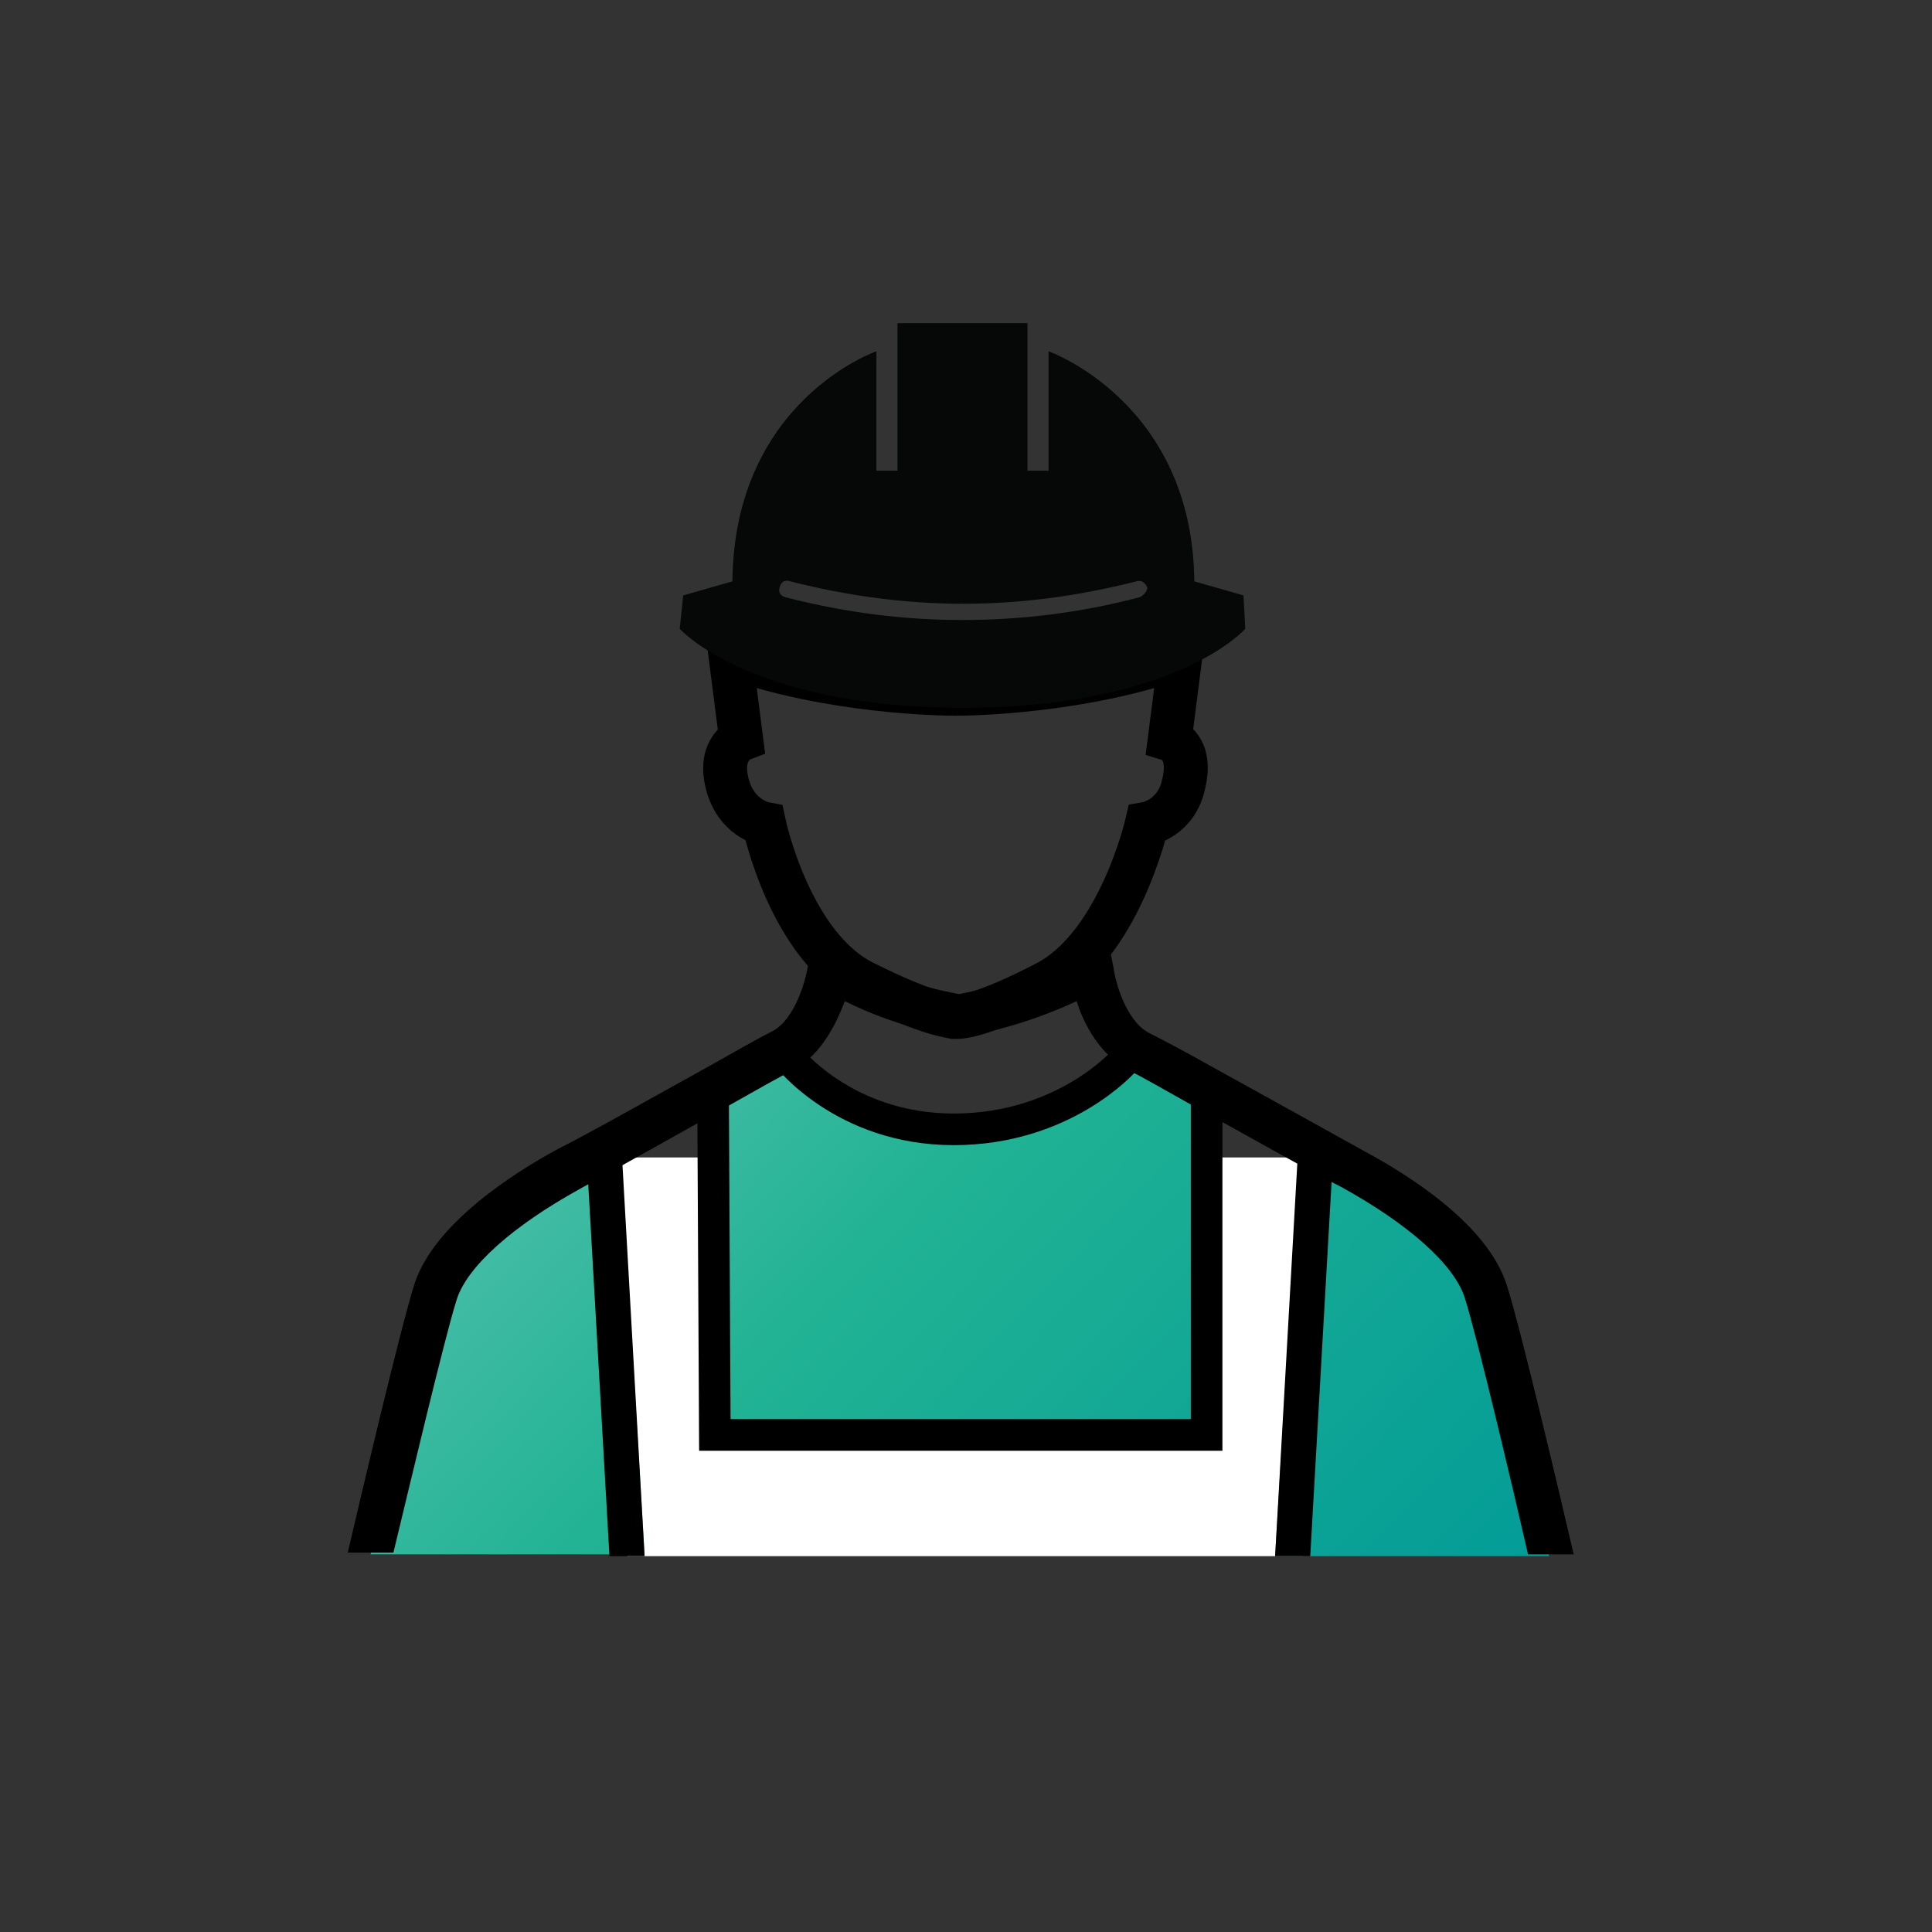 <?xml version="1.0" encoding="utf-8"?>
<!-- Generator: Adobe Illustrator 23.0.2, SVG Export Plug-In . SVG Version: 6.00 Build 0)  -->
<svg version="1.1" id="Layer_1" xmlns="http://www.w3.org/2000/svg" xmlns:xlink="http://www.w3.org/1999/xlink" x="0px" y="0px"
	 viewBox="0 0 110 110" style="enable-background:new 0 0 110 110;" xml:space="preserve">
<rect x="0" y="0" width="110" height="110" fill="#333333" stroke="none"/>
<style type="text/css">
	.st0{fill:#FFFFFF;}
	.st1{fill:url(#SVGID_1_);}
	.st2{fill:url(#SVGID_2_);}
	.st3{fill:url(#SVGID_3_);}
	.st4{fill:none;stroke:#000000;stroke-width:2.5;stroke-miterlimit:10;}
	.st5{fill:#060707;}
	.st6{fill:none;stroke:#000000;stroke-width:1.8;stroke-miterlimit:10;}
</style>
<polygon class="st0" points="35.7,88.6 74.2,88.6 75.1,65.9 34.2,65.9 "/>
<linearGradient id="SVGID_1_" gradientUnits="userSpaceOnUse" x1="81.677" y1="98.117" x2="20.885" y2="39.386">
	<stop  offset="0" style="stop-color:#009A97"/>
	<stop  offset="0.503" style="stop-color:#22B394"/>
	<stop  offset="1" style="stop-color:#7CCBC3"/>
</linearGradient>
<path class="st1" d="M54.8,81.7h13.8V62.3L64,59.6c-1.8,4.6-7.7,4.5-9.2,4.4v0c0,0-0.1,0-0.2,0c-0.1,0-0.2,0-0.2,0v0
	c-1.4,0.1-7.4,0.2-9.2-4.4l-4.6,2.7v19.4h13.8H54.8z"/>
<linearGradient id="SVGID_2_" gradientUnits="userSpaceOnUse" x1="67.433" y1="114.698" x2="4.962" y2="54.345">
	<stop  offset="0" style="stop-color:#009A97"/>
	<stop  offset="0.503" style="stop-color:#22B394"/>
	<stop  offset="1" style="stop-color:#7CCBC3"/>
</linearGradient>
<path class="st2" d="M35.3,65c0,0-9.1,5-10.2,7.8c-0.9,2.4-3.2,12.3-4,15.7h15.6L35.3,65z"/>
<linearGradient id="SVGID_3_" gradientUnits="userSpaceOnUse" x1="89.857" y1="91.487" x2="27.386" y2="31.134">
	<stop  offset="0" style="stop-color:#009A97"/>
	<stop  offset="0.503" style="stop-color:#22B394"/>
	<stop  offset="1" style="stop-color:#7CCBC3"/>
</linearGradient>
<path class="st3" d="M84.2,72.8C83.1,70,74,65,74,65l-1.4,23.6h15.6C87.5,85.2,85.2,75.2,84.2,72.8z"/>
<path class="st4" d="M66.6,42.1l0.6-4.7c-5.7,2-11.9,2.1-12.8,2.1c-0.9,0-7.1-0.1-12.8-2.1l0.6,4.7c0,0-1.3,0.5-0.8,2.5
	c0.5,2,2.1,2.3,2.1,2.3s1.5,7.1,5.8,9.1c3.2,1.6,4.5,1.8,5,1.9c0,0,0.1,0,0.1,0c0.1,0,0.1,0,0.1,0c0.5,0,1.9-0.3,5-1.9
	c4.2-2.1,5.8-9.1,5.8-9.1s1.7-0.3,2.1-2.3C67.9,42.5,66.6,42.1,66.6,42.1z"/>
<path class="st5" d="M70.8,33.9l-2.8-0.8C67.9,22.9,59.7,20,59.7,20v6.8h-1.2v-8.4h-3.4h-0.6h-3.4v8.4h-1.2V20c0,0-8.1,2.8-8.2,13.1
	l-2.8,0.8l-0.2,1.9c0,0,3.9,4.4,15.8,4.5v0c0.1,0,0.2,0,0.3,0c0.1,0,0.2,0,0.3,0v0c12-0.1,15.8-4.5,15.8-4.5L70.8,33.9z M64.9,34
	c-3.4,0.9-6.8,1.3-10.1,1.3c-3.3,0-6.6-0.4-10.1-1.3c-0.3-0.1-0.4-0.3-0.3-0.6c0.1-0.3,0.3-0.4,0.6-0.3c6.7,1.7,13,1.7,19.7,0
	c0.3-0.1,0.5,0.1,0.6,0.3S65.1,33.9,64.9,34z"/>
<polyline class="st6" points="40.6,62.6 40.7,81.7 68.7,81.7 68.7,62.3 "/>
<polygon points="35.4,65.6 33.4,65.8 34.7,88.6 36.7,88.6 "/>
<polygon points="75.9,65.8 73.9,65.6 72.6,88.6 74.6,88.6 "/>
<path d="M26,74c0.6-1.9,3.2-4.2,7-6.3c1.8-1,5.4-3,8.4-4.7c1.6-0.9,3-1.7,3.8-2.1c1.6-0.9,2.4-2.6,2.9-3.9c3,1.5,5.6,1.9,6.4,2
	l0.2,0l0.2,0c0.8-0.1,3.4-0.6,6.4-2c0.4,1.3,1.3,3,2.9,3.9c0.8,0.4,2.2,1.2,3.8,2.1c2.9,1.6,6.6,3.7,8.4,4.6c3.8,2.1,6.4,4.4,7,6.3
	c0.7,2.2,2.8,11.1,3.6,14.6h2.6c-0.7-3-3-12.8-3.8-15.3c-1.1-3.5-5.6-6.3-8.2-7.7c-1.8-1-5.4-3-8.3-4.6c-1.6-0.9-3.1-1.7-3.9-2.1
	c-1.3-0.7-1.9-2.9-2-3.7L63,53.1l-1.6,1c-3,1.8-5.8,2.3-6.8,2.5c-1-0.2-3.8-0.7-6.8-2.5l-1.6-1L46,55c-0.1,0.7-0.7,3-2,3.7
	c-0.8,0.4-2.2,1.2-3.8,2.1c-2.9,1.6-6.6,3.7-8.4,4.6c-2.6,1.4-7.1,4.3-8.2,7.7c-0.8,2.5-3.1,12.3-3.8,15.3h2.6
	C23.2,85.1,25.3,76.2,26,74z"/>
<path class="st6" d="M44.8,60.1c0,0,3.2,4.2,9.5,4.2s9.7-3.9,9.7-3.9"/>
</svg>
